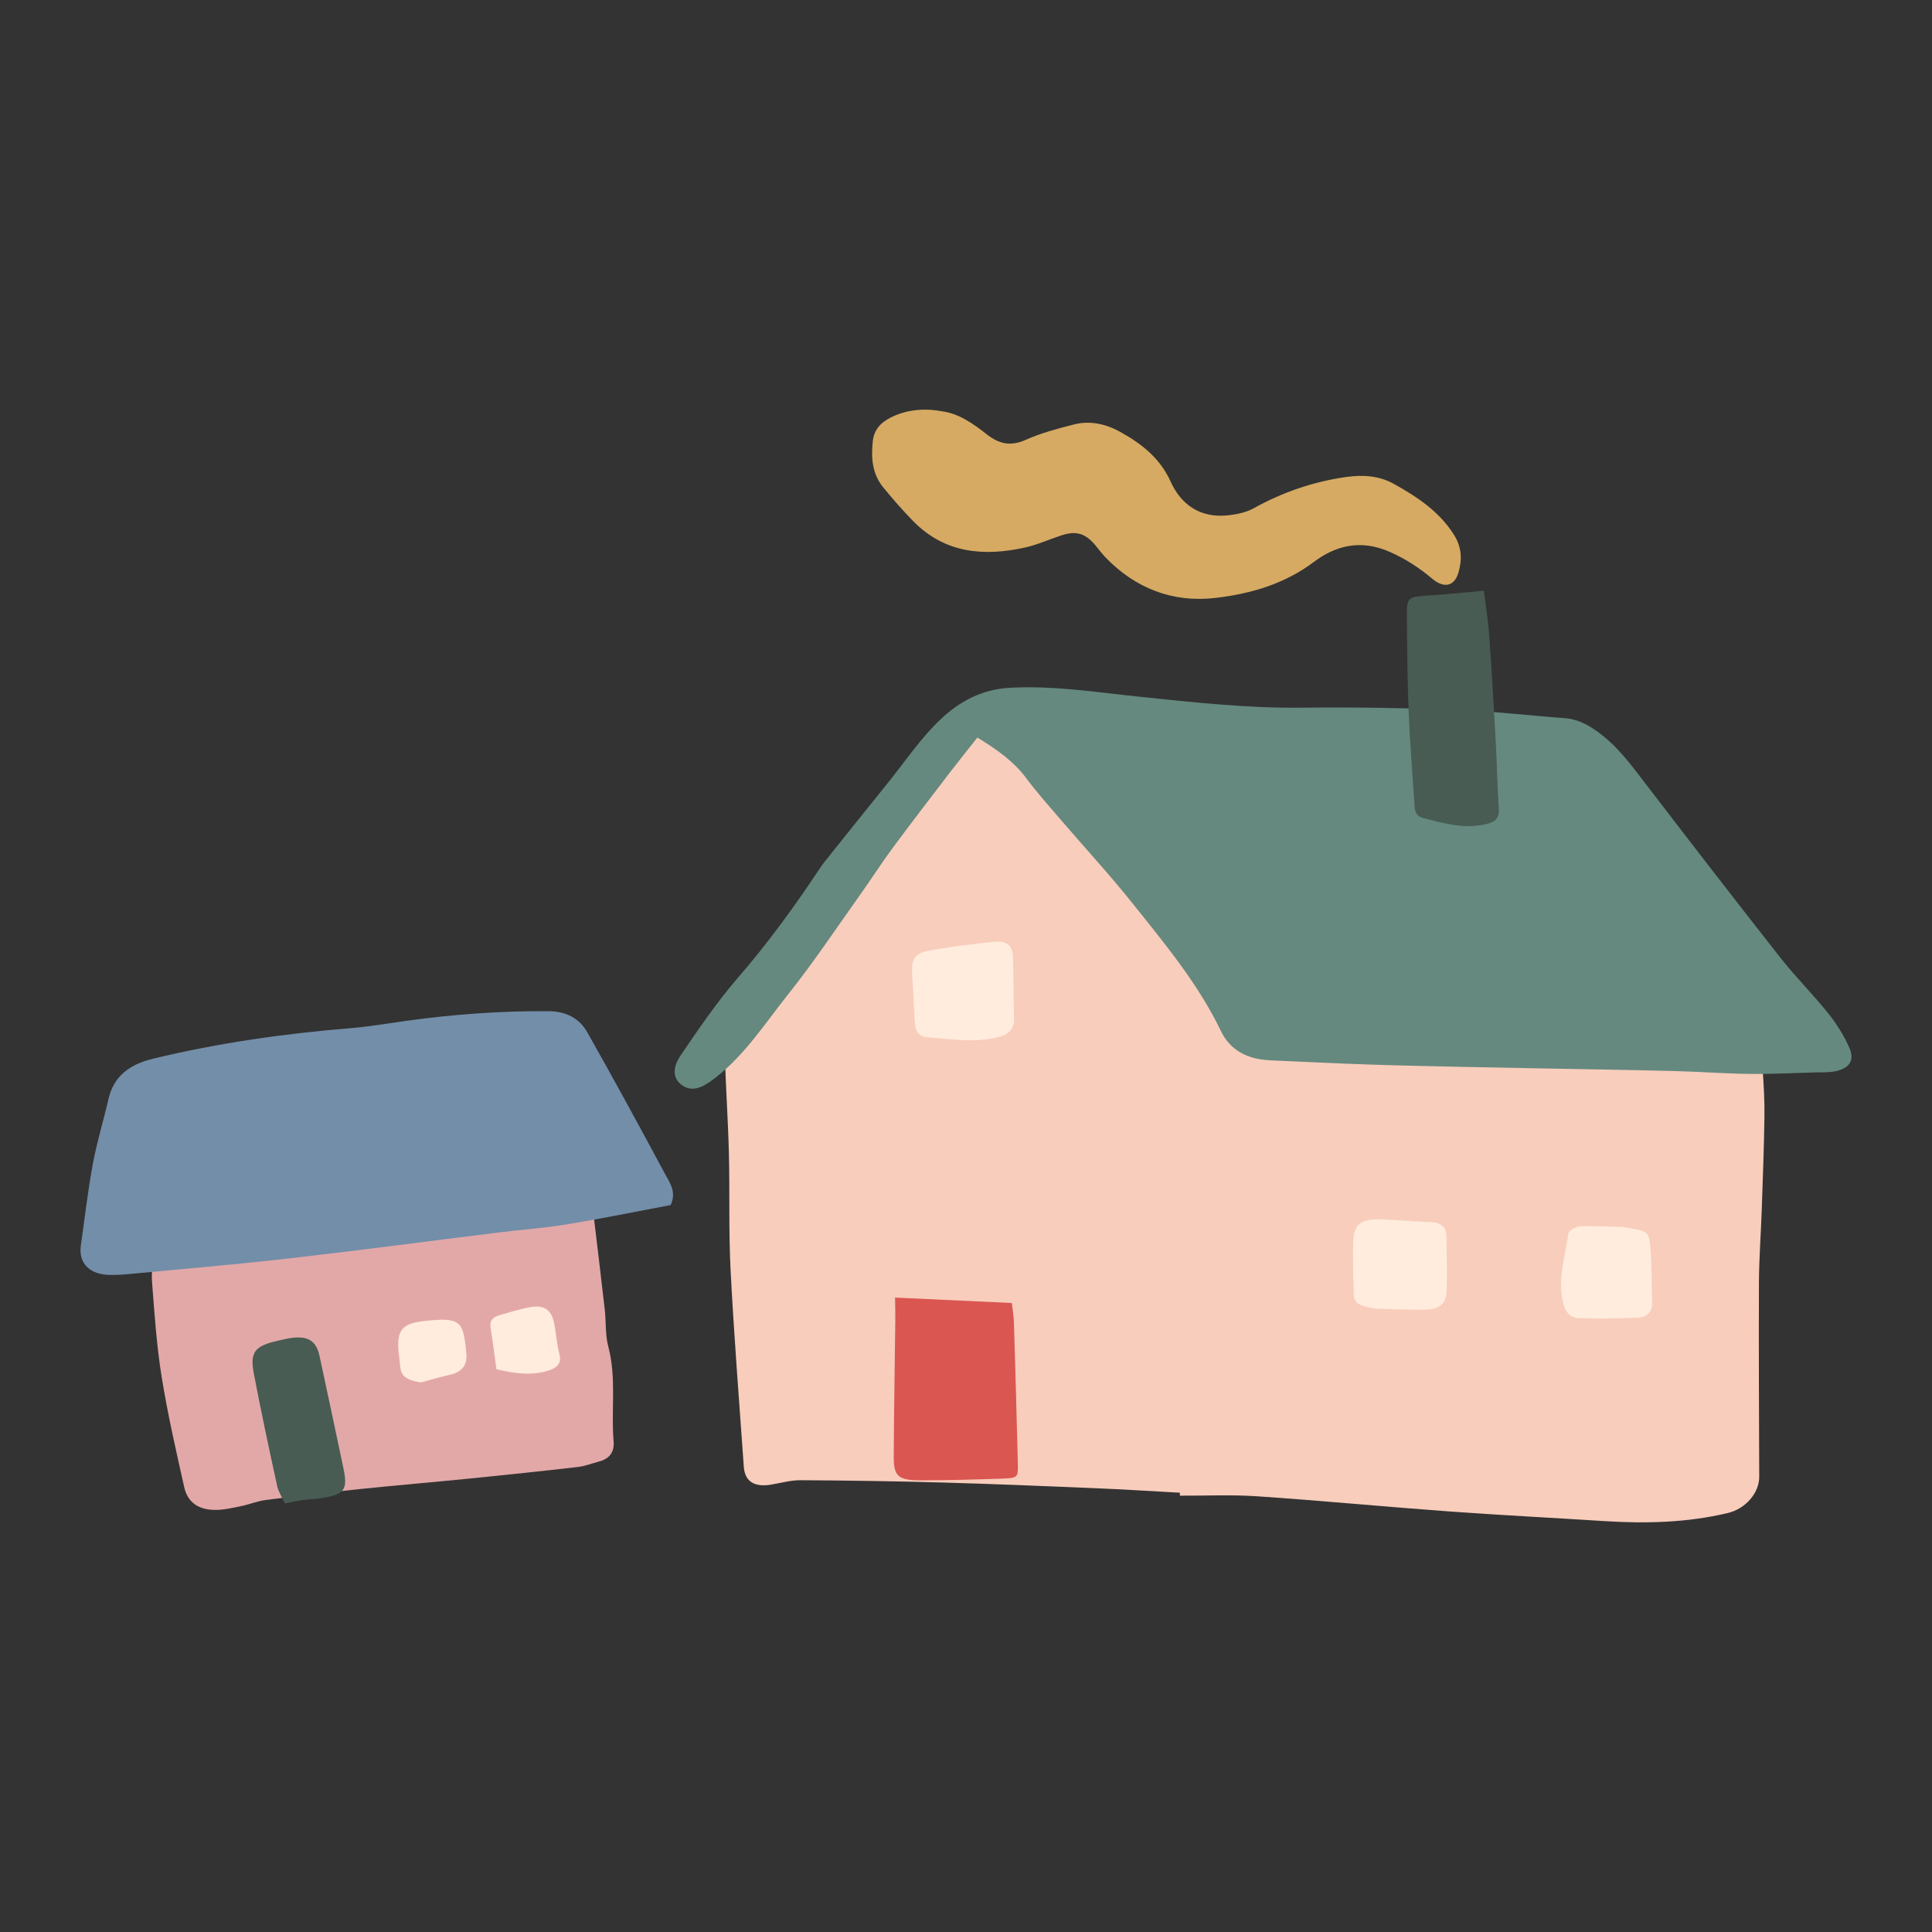 <svg xmlns="http://www.w3.org/2000/svg" xmlns:xlink="http://www.w3.org/1999/xlink" id="Layer_1" x="0px" y="0px" viewBox="0 0 1200 1200" xml:space="preserve"><rect x="0" y="0" width="1200" height="1200" fill="#333333" stroke="none"/><g>	<path fill="#F8CDBC" d="M732.856,927.152c-17.383-0.942-34.764-2.063-52.151-2.788c-31.85-1.329-63.705-2.657-95.556-3.551  c-29.292-0.822-58.589-1.258-87.87-1.429c-6.235-0.037-12.421,1.772-18.618,2.784c-10.168,1.661-16.034-2.077-16.669-11.092  c-2.863-40.644-6.091-81.285-8.202-121.94c-1.267-24.398-0.462-48.816-1.067-73.23c-0.49-19.733-1.914-39.475-2.403-59.208  c-0.099-3.989,1.035-8.696,3.486-11.808c14.11-17.914,29.175-35.192,43.161-53.185c13.281-17.087,25.527-34.855,38.426-52.198  c11.234-15.104,22.733-30.041,34.142-45.034c2.382-3.13,5.667-5.872,7.196-9.322c6.128-13.826,18.068-22.546,30.808-30.733  c4.669-3,9.297-4.238,15.379-3.114c8.328,1.54,17.063,1.072,25.295,2.889c8.967,1.979,17.934,4.869,26.215,8.672  c9.557,4.389,18.441,10.097,27.455,15.466c3.209,1.911,6.507,4.119,8.802,6.851c17.976,21.399,42.153,35.628,66.304,50.246  c16.011,9.692,32.461,17.701,50.665,22.742c2.434,0.674,4.915,1.692,6.966,3.069c15.25,10.237,33.394,14.012,50.228,20.74  c21.758,8.696,44.429,14.394,66.36,22.236c13.093,4.682,25.125,11.951,37.951,17.396c23.666,10.047,49.102,13.711,74.238,18.4  c4.993,0.931,10.11,1.946,14.754,3.83c9.153,3.712,15.873,9.73,16.577,19.358c0.734,10.038,1.326,20.112,1.194,30.138  c-0.255,19.331-0.999,38.642-1.661,57.954c-0.516,15.075-1.677,30.124-1.745,45.212c-0.182,40.251,0.042,80.516,0.171,120.777  c0.033,10.103-8.591,19.877-19.491,22.478c-25.18,6.008-50.915,6.681-76.968,5.013c-32.246-2.065-64.513-3.684-96.744-6.035  c-39.459-2.879-78.874-6.663-118.34-9.347c-16.051-1.092-32.186-0.32-48.283-0.397  C732.862,928.378,732.859,927.765,732.856,927.152z"></path>	<path fill="#E2A8A7" d="M95.95,775.189c4.259-0.867,9.38-3.466,13.599-2.464c11.011,2.614,21.035-0.225,31.391-1.57  c23.365-3.034,46.632-6.69,70.109-8.999c29.426-2.895,59.016-4.736,88.546-6.95c17.72-1.329,35.447-2.615,53.197-3.674  c4.853-0.289,9.803,0.311,15.586,0.538c2.519,21.205,4.966,41.204,7.235,61.213c0.875,7.715,0.241,15.667,2.216,23.145  c5.202,19.687,1.606,39.368,3.3,59.021c0.511,5.933-2.186,10.521-8.928,12.284c-4.433,1.159-8.755,2.914-13.295,3.438  c-22.2,2.564-44.442,4.9-66.698,7.13c-22.666,2.271-45.391,4.173-68.044,6.519c-19.732,2.044-39.43,4.329-59.078,6.846  c-5.307,0.68-10.319,2.81-15.578,3.873c-5.31,1.073-10.741,2.351-16.148,2.29c-10.24-0.114-16.864-4.835-18.944-14.124  c-5.124-22.882-10.376-45.786-14.068-68.836c-3.13-19.542-4.422-39.292-5.941-58.97C93.918,789.565,95.295,783.169,95.95,775.189z"></path>	<path fill="#65897F" d="M607.078,458.111c-6.083,7.705-11.732,14.677-17.169,21.787c-11.95,15.623-23.94,31.223-35.622,47.016  c-6.762,9.141-12.841,18.71-19.433,27.962c-15.028,21.093-29.346,42.675-45.537,62.985c-14.202,17.815-26.447,37.187-45.206,51.757  c-8.463,6.574-14.379,8.432-20.097,4.69c-5.708-3.735-7.015-10.345-1.209-18.866c11.237-16.491,22.506-33.115,35.656-48.297  c18.687-21.576,35.223-44.381,50.807-67.868c1.944-2.93,4.215-5.681,6.431-8.449c11.787-14.725,23.558-29.462,35.427-44.131  c11.156-13.786,21.008-28.773,34.085-40.839c10.805-9.969,24.402-17.652,41.701-18.645c26.96-1.548,53.421,2.668,80.094,5.455  c33.848,3.537,67.683,7.276,101.788,6.889c31.777-0.361,63.629,0.133,95.44,1.308c22.499,0.832,44.981,3.524,67.481,5.183  c7.593,0.56,13.615,3.557,19.676,7.79c13.022,9.095,21.701,21.227,30.877,33.191c27.724,36.148,55.57,72.223,83.762,108.075  c9.285,11.808,20.162,22.595,29.546,34.347c5.269,6.599,9.86,13.916,13.136,21.453c3.404,7.832-0.05,12.688-8.842,14.505  c-4.026,0.832-8.375,0.582-12.586,0.697c-13.523,0.372-27.043,1.086-40.58,0.917c-15.673-0.197-31.366-1.401-47.047-1.793  c-28.032-0.701-56.061-1.121-84.092-1.659c-15.292-0.294-30.583-0.549-45.876-0.893c-19.941-0.449-39.883-0.821-59.823-1.499  c-20.324-0.691-40.646-1.692-60.968-2.596c-13.945-0.62-24.788-6.119-30.572-18.188c-13.927-29.063-34.826-54.246-55.169-79.667  c-14.229-17.782-29.824-34.672-44.712-52.028c-7.176-8.366-14.542-16.64-21.07-25.408  C629.896,473.255,619.974,465.986,607.078,458.111z"></path>	<path fill="#738EA9" d="M416.548,748.49c-21.73,4.086-43.076,8.461-64.615,12.019c-13.659,2.257-27.621,3.2-41.415,4.905  c-43.932,5.431-87.786,11.298-131.79,16.31c-33.537,3.82-67.253,6.609-100.895,9.816c-2.921,0.279-5.885,0.332-8.836,0.346  c-13.203,0.062-20.382-7.149-18.775-18.377c2.407-16.822,4.317-33.736,7.412-50.432c2.528-13.641,6.641-26.985,9.757-40.526  c3.213-13.964,12.871-21.409,27.634-24.971c40.012-9.654,80.804-15.539,122.2-18.925c11.78-0.963,23.423-2.967,35.108-4.592  c29.235-4.065,58.663-6.214,88.43-5.998c11.229,0.082,19.239,4.683,24.009,13.11c16.388,28.948,32.272,58.126,47.966,87.378  C415.826,734.308,420.439,740.284,416.548,748.49z"></path>	<path fill="#D6AA63" d="M585.104,255.484c10.209,1.266,19.249,7.564,27.739,14.238c7.837,6.161,14.933,7.633,24.378,3.423  c9.339-4.163,19.578-6.895,29.687-9.477c10.272-2.623,20.141-0.338,29.435,4.869c13.492,7.558,24.435,16.566,30.78,30.631  c6.345,14.067,18.278,23.018,36.26,20.837c5.226-0.634,10.799-1.812,15.174-4.244c17.758-9.872,36.759-16.519,57.519-19.49  c10.419-1.491,20.478-0.841,29.717,4.298c14.794,8.228,28.514,17.466,37.415,31.79c4.939,7.949,4.932,15.772,2.554,23.605  c-2.507,8.261-9.01,9.563-16.187,3.489c-7.971-6.746-16.412-12.262-26.36-16.666c-18.22-8.066-33.869-3.768-47.143,6.233  c-17.897,13.484-38.816,19.762-61.057,22.354c-26.981,3.145-50.105-6.167-68.505-25.31c-2.272-2.364-4.155-5.033-6.271-7.524  c-6.276-7.391-11.877-9.015-21.119-5.973c-7.505,2.47-14.73,5.807-22.453,7.514c-25.661,5.67-49.792,3.555-69.237-16.168  c-6.612-6.707-12.77-13.816-18.715-21.024c-7.228-8.763-7.672-18.905-6.592-29.034c0.59-5.533,3.482-10.038,8.795-13.228  C560.035,255.15,572.246,252.959,585.104,255.484z"></path>	<path fill="#DA5651" d="M555.939,805.953c24.577,1.139,47.962,2.223,72.53,3.361c0.444,4.012,1.19,8.157,1.316,12.298  c0.883,29,1.683,58,2.41,86.999c0.23,9.172,0.112,9.435-10.171,9.788c-16.904,0.58-33.828,1.058-50.763,1.046  c-13.273-0.009-16.183-2.633-16.134-14.385c0.118-28.19,0.635-56.366,0.959-84.549  C556.134,816.315,556.006,812.112,555.939,805.953z"></path>	<path fill="#485C53" d="M176.942,933.794c-1.756-3.855-4.019-7.211-4.796-10.791c-5.05-23.264-10.067-46.54-14.498-69.888  c-2.551-13.439,0.647-17.153,15.039-20.404c2.862-0.647,5.725-1.357,8.646-1.73c10.104-1.29,15.145,2.004,17.126,11.216  c5.003,23.272,10.001,46.545,14.865,69.837c2.826,13.535,0.601,16.351-14.251,18.571c-3.732,0.558-7.565,0.643-11.308,1.158  C184.506,932.212,181.307,932.96,176.942,933.794z"></path>	<path fill="#FFECDD" d="M629.916,635.106c-1.153,5.008-4.374,7.674-9.894,9.083c-14.611,3.729-29.363,1.189-44.07,0.099  c-5.773-0.428-7.504-4.502-7.745-9.227c-0.532-10.407-1.133-20.814-1.676-31.221c-0.413-7.922,1.845-11.816,10.302-13.347  c13.58-2.459,27.369-4.249,41.183-5.569c7.581-0.724,11.063,2.857,11.197,9.654c0.243,12.354,0.39,24.706,0.584,37.06  C629.813,632.794,629.874,633.951,629.916,635.106z"></path>	<path fill="#FFECDD" d="M855.019,812.863c-12.115-1.848-13.997-3.413-14.193-10.128c-0.304-10.441-0.626-20.897-0.339-31.314  c0.297-10.774,4.744-14.471,16.522-14.086c10.598,0.347,21.194,1.357,31.793,1.744c6.419,0.234,9.499,3.187,9.602,8.688  c0.217,11.587,0.477,23.188,0.086,34.747c-0.229,6.784-4.348,10.676-11.985,10.873  C874.703,813.692,862.835,813.029,855.019,812.863z"></path>	<path fill="#FFECDD" d="M1008.599,762.139c15.171,2.547,15.648,2.53,16.517,13.261c0.904,11.155,0.72,22.349,1.086,33.526  c0.182,5.548-2.853,9.207-8.582,9.481c-12.151,0.581-24.374,0.608-36.574,0.358c-5.078-0.104-8.254-3.017-9.704-7.92  c-4.541-15.359,0.859-29.873,2.77-44.641c0.246-1.902,4.787-4.468,7.498-4.551C991.616,761.348,1001.688,761.957,1008.599,762.139z  "></path>	<path fill="#FFECDD" d="M308.364,850.491c-1.209-8.634-2.308-17.365-3.703-26.065c-0.702-4.377,1.797-6.467,5.682-7.581  c6.367-1.825,12.721-3.826,19.269-4.989c8.195-1.456,12.781,1.674,14.455,9.51c1.379,6.456,1.672,13.094,3.349,19.48  c1.562,5.949-1.277,8.653-6.62,10.38C330.51,854.549,320.197,853.222,308.364,850.491z"></path>	<path fill="#FFECDD" d="M261.454,858.67c-8.367-1.297-12.297-3.747-12.798-9.448c-0.272-3.097-0.765-6.184-1.055-9.281  c-1.263-13.502,1.844-17.936,16.224-19.478c22.429-2.405,24.142-0.116,25.845,20.949c0.533,6.589-2.911,10.864-10.245,12.492  C272.56,855.429,265.855,857.486,261.454,858.67z"></path>	<path fill="#485C53" d="M921.627,366.906c1.146,9.221,2.672,18.313,3.331,27.431c1.568,21.668,2.822,43.347,4.019,65.025  c0.79,14.336,1.013,28.684,1.991,43.013c0.444,6.501-2.72,8.423-9.138,9.775c-13.116,2.763-25.276-0.842-37.658-3.984  c-5.547-1.407-5.436-5.402-5.686-9.327c-1.206-18.972-2.804-37.944-3.556-56.917c-0.799-20.152-0.937-40.308-1.102-60.456  c-0.083-10.209,1.109-10.821,12.255-11.499C896.986,369.304,907.832,368.119,921.627,366.906z"></path></g></svg>